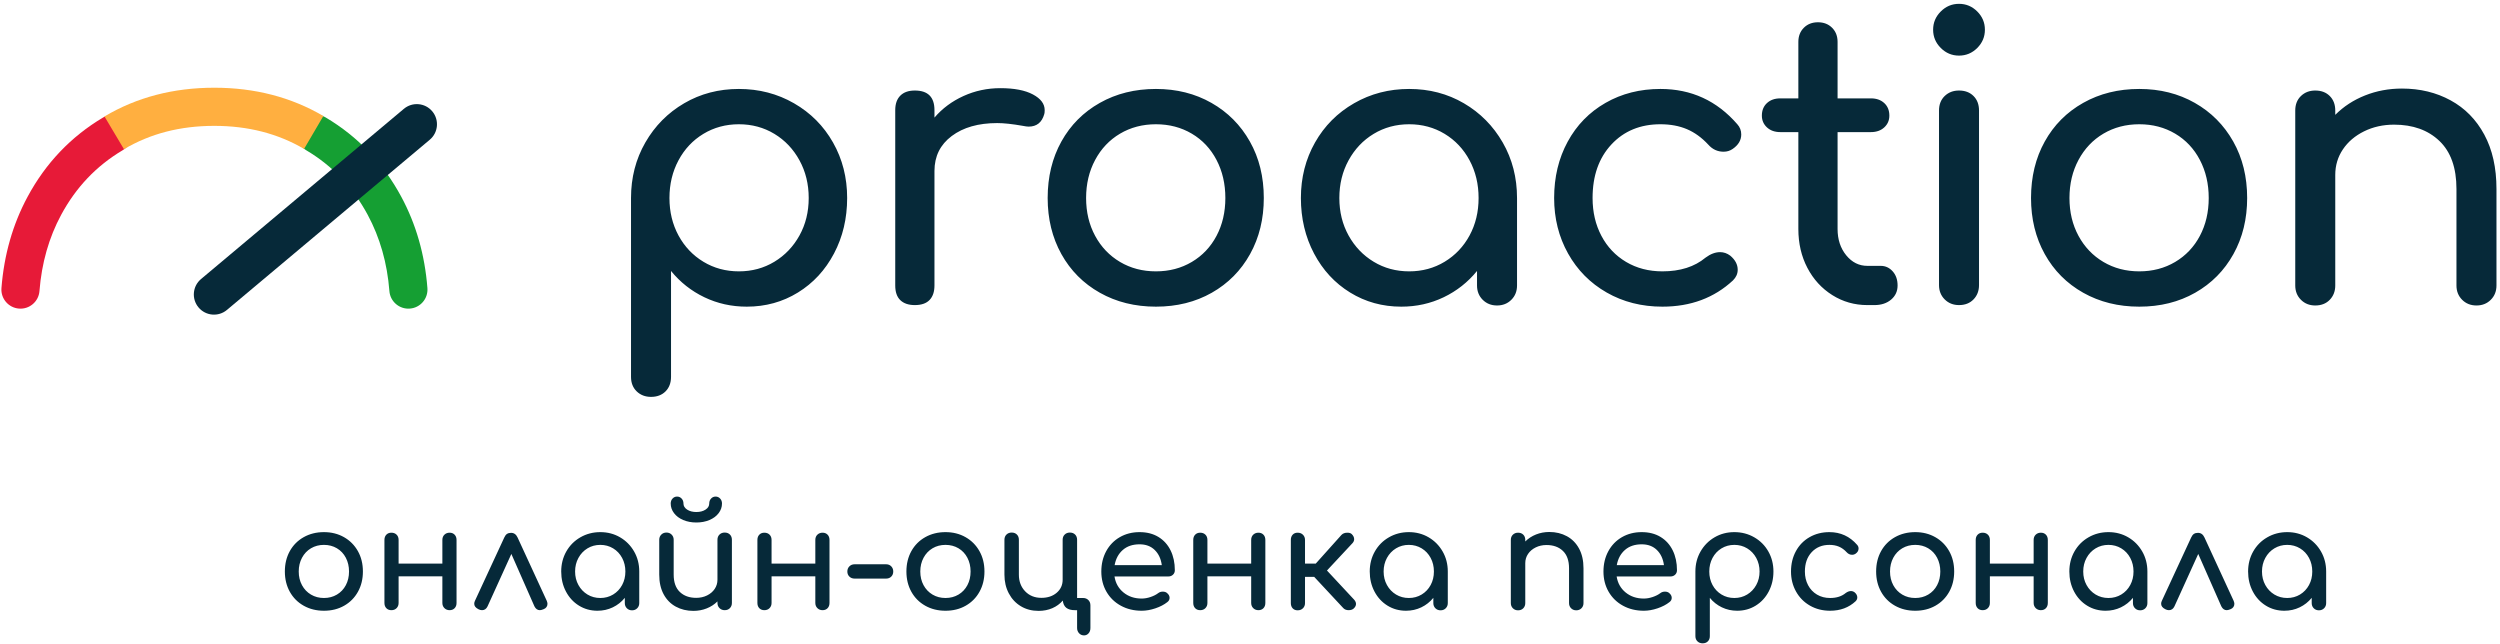 <?xml version="1.0" encoding="UTF-8"?> <svg xmlns="http://www.w3.org/2000/svg" width="229" height="59" viewBox="0 0 229 59"> <g fill="none" fill-rule="evenodd"> <path fill="#062939" d="M29.674,48.743 C30.357,48.743 30.969,48.897 31.51,49.204 C32.051,49.511 32.474,49.937 32.782,50.482 C33.089,51.027 33.242,51.649 33.242,52.35 C33.242,53.042 33.091,53.661 32.788,54.206 C32.485,54.751 32.064,55.177 31.523,55.484 C30.982,55.791 30.366,55.944 29.674,55.944 C28.982,55.944 28.364,55.791 27.819,55.484 C27.274,55.177 26.85,54.751 26.547,54.206 C26.244,53.661 26.093,53.042 26.093,52.35 C26.093,51.649 26.244,51.027 26.547,50.482 C26.85,49.937 27.274,49.511 27.819,49.204 C28.364,48.897 28.982,48.743 29.674,48.743 Z M29.674,49.911 C29.233,49.911 28.837,50.015 28.487,50.222 C28.136,50.43 27.862,50.72 27.663,51.092 C27.464,51.464 27.364,51.883 27.364,52.35 C27.364,52.817 27.464,53.235 27.663,53.602 C27.862,53.97 28.136,54.257 28.487,54.465 C28.837,54.673 29.233,54.776 29.674,54.776 C30.115,54.776 30.511,54.673 30.861,54.465 C31.212,54.257 31.484,53.97 31.679,53.602 C31.873,53.235 31.971,52.817 31.971,52.35 C31.971,51.883 31.873,51.464 31.679,51.092 C31.484,50.72 31.212,50.43 30.861,50.222 C30.511,50.015 30.115,49.911 29.674,49.911 Z M41.183,48.795 C41.373,48.795 41.527,48.856 41.643,48.977 C41.76,49.098 41.819,49.258 41.819,49.457 L41.819,55.231 C41.819,55.43 41.76,55.59 41.643,55.711 C41.527,55.832 41.373,55.892 41.183,55.892 C40.993,55.892 40.835,55.83 40.709,55.704 C40.584,55.579 40.521,55.421 40.521,55.231 L40.521,52.791 L36.512,52.791 L36.512,55.231 C36.512,55.421 36.451,55.579 36.33,55.704 C36.209,55.83 36.049,55.892 35.85,55.892 C35.66,55.892 35.506,55.832 35.389,55.711 C35.273,55.59 35.214,55.43 35.214,55.231 L35.214,49.457 C35.214,49.258 35.273,49.098 35.389,48.977 C35.506,48.856 35.66,48.795 35.85,48.795 C36.049,48.795 36.209,48.856 36.33,48.977 C36.451,49.098 36.512,49.258 36.512,49.457 L36.512,51.624 L40.521,51.624 L40.521,49.457 C40.521,49.258 40.584,49.098 40.709,48.977 C40.835,48.856 40.993,48.795 41.183,48.795 Z M50.084,55.036 C50.127,55.148 50.149,55.239 50.149,55.308 C50.149,55.421 50.118,55.52 50.058,55.607 C49.997,55.693 49.911,55.758 49.798,55.801 C49.651,55.862 49.534,55.892 49.448,55.892 C49.24,55.892 49.076,55.776 48.955,55.542 L46.84,50.741 L44.66,55.542 C44.548,55.776 44.379,55.892 44.154,55.892 C44.042,55.892 43.929,55.862 43.817,55.801 C43.566,55.672 43.44,55.507 43.44,55.308 C43.44,55.213 43.462,55.122 43.505,55.036 L46.191,49.236 C46.26,49.08 46.345,48.97 46.444,48.905 C46.544,48.84 46.667,48.808 46.814,48.808 C47.082,48.808 47.281,48.951 47.411,49.236 L50.084,55.036 Z M54.988,48.743 C55.654,48.743 56.258,48.901 56.798,49.217 C57.339,49.532 57.767,49.965 58.083,50.514 C58.399,51.063 58.556,51.675 58.556,52.35 L58.556,55.244 C58.556,55.434 58.494,55.592 58.368,55.717 C58.243,55.843 58.085,55.905 57.895,55.905 C57.704,55.905 57.546,55.843 57.421,55.717 C57.296,55.592 57.233,55.434 57.233,55.244 L57.233,54.763 C56.93,55.135 56.563,55.425 56.13,55.633 C55.698,55.84 55.23,55.944 54.729,55.944 C54.106,55.944 53.542,55.789 53.035,55.477 C52.529,55.166 52.132,54.735 51.842,54.186 C51.552,53.637 51.407,53.025 51.407,52.35 C51.407,51.675 51.563,51.063 51.874,50.514 C52.186,49.965 52.616,49.532 53.165,49.217 C53.715,48.901 54.322,48.743 54.988,48.743 Z M54.988,54.776 C55.421,54.776 55.812,54.67 56.162,54.459 C56.513,54.247 56.787,53.957 56.986,53.589 C57.185,53.222 57.285,52.809 57.285,52.35 C57.285,51.892 57.185,51.476 56.986,51.105 C56.787,50.733 56.513,50.441 56.162,50.229 C55.812,50.017 55.421,49.911 54.988,49.911 C54.556,49.911 54.164,50.017 53.814,50.229 C53.464,50.441 53.187,50.733 52.984,51.105 C52.78,51.476 52.679,51.892 52.679,52.35 C52.679,52.809 52.78,53.222 52.984,53.589 C53.187,53.957 53.464,54.247 53.814,54.459 C54.164,54.67 54.556,54.776 54.988,54.776 Z M66.38,48.782 C66.579,48.782 66.739,48.843 66.86,48.964 C66.981,49.085 67.042,49.245 67.042,49.444 L67.042,55.231 C67.042,55.421 66.981,55.579 66.86,55.704 C66.739,55.83 66.579,55.892 66.38,55.892 C66.19,55.892 66.032,55.83 65.907,55.704 C65.781,55.579 65.719,55.421 65.719,55.231 L65.719,55.088 C65.442,55.365 65.113,55.579 64.732,55.73 C64.352,55.881 63.945,55.957 63.513,55.957 C62.916,55.957 62.38,55.827 61.904,55.568 C61.428,55.308 61.056,54.93 60.788,54.433 C60.52,53.935 60.386,53.336 60.386,52.636 L60.386,49.444 C60.386,49.253 60.449,49.096 60.574,48.97 C60.699,48.845 60.857,48.782 61.048,48.782 C61.238,48.782 61.396,48.845 61.521,48.97 C61.647,49.096 61.709,49.253 61.709,49.444 L61.709,52.636 C61.709,53.336 61.897,53.866 62.274,54.225 C62.65,54.584 63.15,54.763 63.772,54.763 C64.136,54.763 64.466,54.69 64.765,54.543 C65.063,54.396 65.297,54.197 65.466,53.946 C65.634,53.695 65.719,53.414 65.719,53.103 L65.719,49.444 C65.719,49.245 65.781,49.085 65.907,48.964 C66.032,48.843 66.19,48.782 66.38,48.782 Z M62.021,45.486 C62.185,45.486 62.323,45.547 62.436,45.668 C62.548,45.789 62.605,45.94 62.605,46.122 C62.605,46.347 62.717,46.533 62.942,46.68 C63.167,46.827 63.448,46.901 63.785,46.901 C64.123,46.901 64.404,46.827 64.629,46.68 C64.854,46.533 64.966,46.347 64.966,46.122 C64.966,45.94 65.022,45.789 65.135,45.668 C65.247,45.547 65.386,45.486 65.55,45.486 C65.714,45.486 65.853,45.547 65.965,45.668 C66.078,45.789 66.134,45.94 66.134,46.122 C66.134,46.442 66.032,46.736 65.829,47.004 C65.626,47.273 65.344,47.482 64.985,47.634 C64.626,47.785 64.226,47.861 63.785,47.861 C63.344,47.861 62.944,47.785 62.585,47.634 C62.226,47.482 61.945,47.273 61.742,47.004 C61.538,46.736 61.437,46.442 61.437,46.122 C61.437,45.94 61.493,45.789 61.605,45.668 C61.718,45.547 61.856,45.486 62.021,45.486 Z M75.346,48.795 C75.536,48.795 75.69,48.856 75.807,48.977 C75.923,49.098 75.982,49.258 75.982,49.457 L75.982,55.231 C75.982,55.43 75.923,55.59 75.807,55.711 C75.69,55.832 75.536,55.892 75.346,55.892 C75.156,55.892 74.998,55.83 74.872,55.704 C74.747,55.579 74.684,55.421 74.684,55.231 L74.684,52.791 L70.675,52.791 L70.675,55.231 C70.675,55.421 70.614,55.579 70.493,55.704 C70.372,55.83 70.212,55.892 70.013,55.892 C69.823,55.892 69.669,55.832 69.553,55.711 C69.436,55.59 69.378,55.43 69.378,55.231 L69.378,49.457 C69.378,49.258 69.436,49.098 69.553,48.977 C69.669,48.856 69.823,48.795 70.013,48.795 C70.212,48.795 70.372,48.856 70.493,48.977 C70.614,49.098 70.675,49.258 70.675,49.457 L70.675,51.624 L74.684,51.624 L74.684,49.457 C74.684,49.258 74.747,49.098 74.872,48.977 C74.998,48.856 75.156,48.795 75.346,48.795 Z M81.172,51.688 C81.362,51.688 81.518,51.751 81.639,51.877 C81.76,52.002 81.821,52.16 81.821,52.35 C81.821,52.54 81.76,52.696 81.639,52.817 C81.518,52.938 81.362,52.999 81.172,52.999 L78.278,52.999 C78.088,52.999 77.93,52.938 77.805,52.817 C77.679,52.696 77.617,52.54 77.617,52.35 C77.617,52.16 77.679,52.002 77.805,51.877 C77.93,51.751 78.088,51.688 78.278,51.688 L81.172,51.688 Z M86.608,48.743 C87.292,48.743 87.904,48.897 88.444,49.204 C88.985,49.511 89.409,49.937 89.716,50.482 C90.023,51.027 90.176,51.649 90.176,52.35 C90.176,53.042 90.025,53.661 89.722,54.206 C89.42,54.751 88.998,55.177 88.457,55.484 C87.917,55.791 87.3,55.944 86.608,55.944 C85.916,55.944 85.298,55.791 84.753,55.484 C84.208,55.177 83.784,54.751 83.481,54.206 C83.179,53.661 83.027,53.042 83.027,52.35 C83.027,51.649 83.179,51.027 83.481,50.482 C83.784,49.937 84.208,49.511 84.753,49.204 C85.298,48.897 85.916,48.743 86.608,48.743 Z M86.608,49.911 C86.167,49.911 85.771,50.015 85.421,50.222 C85.071,50.43 84.796,50.72 84.597,51.092 C84.398,51.464 84.299,51.883 84.299,52.35 C84.299,52.817 84.398,53.235 84.597,53.602 C84.796,53.97 85.071,54.257 85.421,54.465 C85.771,54.673 86.167,54.776 86.608,54.776 C87.049,54.776 87.445,54.673 87.796,54.465 C88.146,54.257 88.418,53.97 88.613,53.602 C88.808,53.235 88.905,52.817 88.905,52.35 C88.905,51.883 88.808,51.464 88.613,51.092 C88.418,50.72 88.146,50.43 87.796,50.222 C87.445,50.015 87.049,49.911 86.608,49.911 Z M99.207,54.776 C99.406,54.776 99.568,54.839 99.694,54.965 C99.819,55.09 99.882,55.252 99.882,55.451 L99.882,57.527 C99.882,57.726 99.826,57.888 99.713,58.014 C99.601,58.139 99.462,58.202 99.298,58.202 C99.116,58.202 98.965,58.137 98.844,58.007 C98.723,57.877 98.662,57.717 98.662,57.527 L98.662,55.892 L98.467,55.892 C98.121,55.892 97.858,55.821 97.676,55.678 C97.494,55.535 97.386,55.313 97.352,55.01 C97.092,55.313 96.772,55.546 96.391,55.711 C96.011,55.875 95.591,55.957 95.133,55.957 C94.527,55.957 93.989,55.817 93.517,55.535 C93.046,55.254 92.676,54.861 92.408,54.355 C92.14,53.849 92.006,53.276 92.006,52.636 L92.006,49.444 C92.006,49.245 92.069,49.085 92.194,48.964 C92.319,48.843 92.477,48.782 92.668,48.782 C92.867,48.782 93.027,48.843 93.148,48.964 C93.269,49.085 93.329,49.245 93.329,49.444 L93.329,52.636 C93.329,53.258 93.522,53.769 93.907,54.167 C94.292,54.565 94.787,54.763 95.392,54.763 C95.963,54.763 96.43,54.608 96.794,54.296 C97.157,53.985 97.339,53.587 97.339,53.103 L97.339,49.444 C97.339,49.245 97.401,49.085 97.527,48.964 C97.652,48.843 97.81,48.782 98,48.782 C98.199,48.782 98.359,48.843 98.48,48.964 C98.602,49.085 98.662,49.245 98.662,49.444 L98.662,54.776 L99.207,54.776 Z M107.615,52.233 C107.615,52.398 107.559,52.534 107.446,52.642 C107.334,52.75 107.191,52.804 107.018,52.804 L102.087,52.804 C102.183,53.41 102.457,53.898 102.911,54.27 C103.366,54.642 103.921,54.828 104.579,54.828 C104.838,54.828 105.108,54.781 105.39,54.686 C105.671,54.59 105.902,54.474 106.084,54.335 C106.205,54.24 106.348,54.193 106.512,54.193 C106.676,54.193 106.806,54.236 106.901,54.322 C107.057,54.452 107.135,54.599 107.135,54.763 C107.135,54.919 107.066,55.049 106.927,55.153 C106.633,55.386 106.268,55.577 105.831,55.724 C105.394,55.871 104.977,55.944 104.579,55.944 C103.869,55.944 103.234,55.791 102.671,55.484 C102.109,55.177 101.67,54.751 101.354,54.206 C101.039,53.661 100.881,53.042 100.881,52.35 C100.881,51.658 101.03,51.037 101.328,50.488 C101.627,49.939 102.042,49.511 102.574,49.204 C103.106,48.897 103.709,48.743 104.384,48.743 C105.05,48.743 105.625,48.89 106.11,49.184 C106.594,49.478 106.966,49.889 107.226,50.417 C107.485,50.945 107.615,51.55 107.615,52.233 Z M104.384,49.859 C103.753,49.859 103.24,50.032 102.847,50.378 C102.453,50.724 102.204,51.187 102.1,51.766 L106.421,51.766 C106.343,51.187 106.127,50.724 105.772,50.378 C105.418,50.032 104.955,49.859 104.384,49.859 Z M115.27,48.795 C115.46,48.795 115.614,48.856 115.731,48.977 C115.847,49.098 115.906,49.258 115.906,49.457 L115.906,55.231 C115.906,55.43 115.847,55.59 115.731,55.711 C115.614,55.832 115.46,55.892 115.27,55.892 C115.08,55.892 114.922,55.83 114.796,55.704 C114.671,55.579 114.608,55.421 114.608,55.231 L114.608,52.791 L110.599,52.791 L110.599,55.231 C110.599,55.421 110.539,55.579 110.417,55.704 C110.296,55.83 110.136,55.892 109.937,55.892 C109.747,55.892 109.594,55.832 109.477,55.711 C109.36,55.59 109.302,55.43 109.302,55.231 L109.302,49.457 C109.302,49.258 109.36,49.098 109.477,48.977 C109.594,48.856 109.747,48.795 109.937,48.795 C110.136,48.795 110.296,48.856 110.417,48.977 C110.539,49.098 110.599,49.258 110.599,49.457 L110.599,51.624 L114.608,51.624 L114.608,49.457 C114.608,49.258 114.671,49.098 114.796,48.977 C114.922,48.856 115.08,48.795 115.27,48.795 Z M124.041,54.932 C124.154,55.062 124.21,55.192 124.21,55.321 C124.21,55.468 124.141,55.607 124.002,55.737 C123.89,55.84 123.734,55.892 123.535,55.892 C123.336,55.892 123.176,55.832 123.055,55.711 L120.382,52.843 L119.539,52.843 L119.539,55.244 C119.539,55.434 119.476,55.592 119.351,55.717 C119.225,55.843 119.063,55.905 118.864,55.905 C118.674,55.905 118.522,55.845 118.41,55.724 C118.298,55.603 118.241,55.443 118.241,55.244 L118.241,49.457 C118.241,49.258 118.298,49.098 118.41,48.977 C118.522,48.856 118.674,48.795 118.864,48.795 C119.063,48.795 119.225,48.858 119.351,48.983 C119.476,49.109 119.539,49.266 119.539,49.457 L119.539,51.624 L120.525,51.624 L122.873,49.003 C123.003,48.864 123.185,48.795 123.418,48.795 C123.6,48.795 123.734,48.838 123.821,48.925 C123.968,49.072 124.041,49.227 124.041,49.392 C124.041,49.513 123.994,49.63 123.898,49.742 L121.55,52.259 L124.041,54.932 Z M129.05,48.743 C129.716,48.743 130.319,48.901 130.86,49.217 C131.4,49.532 131.828,49.965 132.144,50.514 C132.46,51.063 132.618,51.675 132.618,52.35 L132.618,55.244 C132.618,55.434 132.555,55.592 132.43,55.717 C132.304,55.843 132.146,55.905 131.956,55.905 C131.766,55.905 131.608,55.843 131.482,55.717 C131.357,55.592 131.294,55.434 131.294,55.244 L131.294,54.763 C130.991,55.135 130.624,55.425 130.191,55.633 C129.759,55.84 129.292,55.944 128.79,55.944 C128.167,55.944 127.603,55.789 127.097,55.477 C126.591,55.166 126.193,54.735 125.903,54.186 C125.613,53.637 125.468,53.025 125.468,52.35 C125.468,51.675 125.624,51.063 125.936,50.514 C126.247,49.965 126.677,49.532 127.227,49.217 C127.776,48.901 128.383,48.743 129.05,48.743 Z M129.05,54.776 C129.482,54.776 129.873,54.67 130.224,54.459 C130.574,54.247 130.849,53.957 131.048,53.589 C131.247,53.222 131.346,52.809 131.346,52.35 C131.346,51.892 131.247,51.476 131.048,51.105 C130.849,50.733 130.574,50.441 130.224,50.229 C129.873,50.017 129.482,49.911 129.05,49.911 C128.617,49.911 128.226,50.017 127.875,50.229 C127.525,50.441 127.248,50.733 127.045,51.105 C126.842,51.476 126.74,51.892 126.74,52.35 C126.74,52.809 126.842,53.222 127.045,53.589 C127.248,53.957 127.525,54.247 127.875,54.459 C128.226,54.67 128.617,54.776 129.05,54.776 Z M141.921,48.73 C142.518,48.73 143.054,48.86 143.53,49.119 C144.005,49.379 144.377,49.757 144.645,50.255 C144.914,50.752 145.048,51.351 145.048,52.052 L145.048,55.244 C145.048,55.434 144.985,55.592 144.86,55.717 C144.734,55.843 144.576,55.905 144.386,55.905 C144.196,55.905 144.038,55.843 143.912,55.717 C143.787,55.592 143.724,55.434 143.724,55.244 L143.724,52.052 C143.724,51.351 143.536,50.821 143.16,50.462 C142.784,50.103 142.284,49.924 141.661,49.924 C141.298,49.924 140.967,49.997 140.669,50.144 C140.37,50.291 140.137,50.49 139.968,50.741 C139.799,50.992 139.715,51.273 139.715,51.585 L139.715,55.244 C139.715,55.434 139.654,55.592 139.533,55.717 C139.412,55.843 139.252,55.905 139.053,55.905 C138.863,55.905 138.705,55.843 138.58,55.717 C138.454,55.592 138.392,55.434 138.392,55.244 L138.392,49.457 C138.392,49.258 138.454,49.098 138.58,48.977 C138.705,48.856 138.863,48.795 139.053,48.795 C139.252,48.795 139.412,48.856 139.533,48.977 C139.654,49.098 139.715,49.258 139.715,49.457 L139.715,49.599 C139.992,49.323 140.32,49.109 140.701,48.957 C141.082,48.806 141.488,48.73 141.921,48.73 Z M153.611,52.233 C153.611,52.398 153.555,52.534 153.443,52.642 C153.33,52.75 153.187,52.804 153.014,52.804 L148.084,52.804 C148.179,53.41 148.454,53.898 148.908,54.27 C149.362,54.642 149.918,54.828 150.575,54.828 C150.835,54.828 151.105,54.781 151.386,54.686 C151.667,54.59 151.899,54.474 152.08,54.335 C152.201,54.24 152.344,54.193 152.508,54.193 C152.673,54.193 152.802,54.236 152.898,54.322 C153.053,54.452 153.131,54.599 153.131,54.763 C153.131,54.919 153.062,55.049 152.924,55.153 C152.629,55.386 152.264,55.577 151.827,55.724 C151.39,55.871 150.973,55.944 150.575,55.944 C149.866,55.944 149.23,55.791 148.668,55.484 C148.105,55.177 147.667,54.751 147.351,54.206 C147.035,53.661 146.877,53.042 146.877,52.35 C146.877,51.658 147.026,51.037 147.325,50.488 C147.623,49.939 148.038,49.511 148.57,49.204 C149.102,48.897 149.706,48.743 150.38,48.743 C151.046,48.743 151.622,48.89 152.106,49.184 C152.591,49.478 152.962,49.889 153.222,50.417 C153.481,50.945 153.611,51.55 153.611,52.233 Z M150.38,49.859 C149.749,49.859 149.236,50.032 148.843,50.378 C148.449,50.724 148.201,51.187 148.097,51.766 L152.418,51.766 C152.34,51.187 152.123,50.724 151.769,50.378 C151.414,50.032 150.951,49.859 150.38,49.859 Z M158.866,48.743 C159.532,48.743 160.14,48.901 160.689,49.217 C161.238,49.532 161.669,49.965 161.98,50.514 C162.291,51.063 162.447,51.675 162.447,52.35 C162.447,53.025 162.302,53.637 162.013,54.186 C161.723,54.735 161.325,55.166 160.819,55.477 C160.313,55.789 159.748,55.944 159.126,55.944 C158.624,55.944 158.157,55.84 157.724,55.633 C157.292,55.425 156.924,55.135 156.621,54.763 L156.621,58.267 C156.621,58.466 156.561,58.626 156.44,58.747 C156.319,58.868 156.159,58.928 155.96,58.928 C155.769,58.928 155.612,58.868 155.486,58.747 C155.361,58.626 155.298,58.466 155.298,58.267 L155.298,52.35 C155.298,51.675 155.456,51.063 155.772,50.514 C156.087,49.965 156.515,49.532 157.056,49.217 C157.597,48.901 158.2,48.743 158.866,48.743 Z M158.866,54.776 C159.299,54.776 159.69,54.67 160.04,54.459 C160.391,54.247 160.667,53.957 160.871,53.589 C161.074,53.222 161.176,52.809 161.176,52.35 C161.176,51.892 161.074,51.476 160.871,51.105 C160.667,50.733 160.391,50.441 160.04,50.229 C159.69,50.017 159.299,49.911 158.866,49.911 C158.434,49.911 158.042,50.017 157.692,50.229 C157.342,50.441 157.067,50.733 156.868,51.105 C156.669,51.476 156.57,51.892 156.57,52.35 C156.57,52.809 156.669,53.222 156.868,53.589 C157.067,53.957 157.342,54.247 157.692,54.459 C158.042,54.67 158.434,54.776 158.866,54.776 Z M167.572,48.743 C168.593,48.743 169.441,49.132 170.115,49.911 C170.202,50.006 170.245,50.118 170.245,50.248 C170.245,50.438 170.15,50.599 169.96,50.728 C169.873,50.789 169.774,50.819 169.661,50.819 C169.462,50.819 169.294,50.741 169.155,50.586 C168.939,50.352 168.703,50.181 168.448,50.073 C168.193,49.965 167.901,49.911 167.572,49.911 C166.906,49.911 166.366,50.134 165.95,50.579 C165.535,51.025 165.328,51.615 165.328,52.35 C165.328,52.817 165.425,53.235 165.62,53.602 C165.814,53.97 166.087,54.257 166.437,54.465 C166.787,54.673 167.187,54.776 167.637,54.776 C168.225,54.776 168.701,54.625 169.064,54.322 C169.229,54.201 169.389,54.141 169.545,54.141 C169.666,54.141 169.778,54.18 169.882,54.257 C170.046,54.396 170.128,54.552 170.128,54.725 C170.128,54.854 170.076,54.971 169.973,55.075 C169.35,55.654 168.571,55.944 167.637,55.944 C166.954,55.944 166.34,55.789 165.795,55.477 C165.25,55.166 164.824,54.735 164.517,54.186 C164.21,53.637 164.056,53.025 164.056,52.35 C164.056,51.658 164.205,51.037 164.504,50.488 C164.802,49.939 165.22,49.511 165.756,49.204 C166.292,48.897 166.898,48.743 167.572,48.743 Z M175.435,48.743 C176.119,48.743 176.73,48.897 177.271,49.204 C177.812,49.511 178.236,49.937 178.543,50.482 C178.85,51.027 179.003,51.649 179.003,52.35 C179.003,53.042 178.852,53.661 178.549,54.206 C178.246,54.751 177.825,55.177 177.284,55.484 C176.743,55.791 176.127,55.944 175.435,55.944 C174.743,55.944 174.125,55.791 173.58,55.484 C173.035,55.177 172.611,54.751 172.308,54.206 C172.005,53.661 171.854,53.042 171.854,52.35 C171.854,51.649 172.005,51.027 172.308,50.482 C172.611,49.937 173.035,49.511 173.58,49.204 C174.125,48.897 174.743,48.743 175.435,48.743 Z M175.435,49.911 C174.994,49.911 174.598,50.015 174.248,50.222 C173.898,50.43 173.623,50.72 173.424,51.092 C173.225,51.464 173.126,51.883 173.126,52.35 C173.126,52.817 173.225,53.235 173.424,53.602 C173.623,53.97 173.898,54.257 174.248,54.465 C174.598,54.673 174.994,54.776 175.435,54.776 C175.876,54.776 176.272,54.673 176.622,54.465 C176.973,54.257 177.245,53.97 177.44,53.602 C177.634,53.235 177.732,52.817 177.732,52.35 C177.732,51.883 177.634,51.464 177.44,51.092 C177.245,50.72 176.973,50.43 176.622,50.222 C176.272,50.015 175.876,49.911 175.435,49.911 Z M186.944,48.795 C187.134,48.795 187.288,48.856 187.405,48.977 C187.521,49.098 187.58,49.258 187.58,49.457 L187.58,55.231 C187.58,55.43 187.521,55.59 187.405,55.711 C187.288,55.832 187.134,55.892 186.944,55.892 C186.754,55.892 186.596,55.83 186.47,55.704 C186.345,55.579 186.282,55.421 186.282,55.231 L186.282,52.791 L182.273,52.791 L182.273,55.231 C182.273,55.421 182.212,55.579 182.091,55.704 C181.97,55.83 181.81,55.892 181.611,55.892 C181.421,55.892 181.267,55.832 181.151,55.711 C181.034,55.59 180.975,55.43 180.975,55.231 L180.975,49.457 C180.975,49.258 181.034,49.098 181.151,48.977 C181.267,48.856 181.421,48.795 181.611,48.795 C181.81,48.795 181.97,48.856 182.091,48.977 C182.212,49.098 182.273,49.258 182.273,49.457 L182.273,51.624 L186.282,51.624 L186.282,49.457 C186.282,49.258 186.345,49.098 186.47,48.977 C186.596,48.856 186.754,48.795 186.944,48.795 Z M193.133,48.743 C193.799,48.743 194.402,48.901 194.943,49.217 C195.484,49.532 195.912,49.965 196.228,50.514 C196.543,51.063 196.701,51.675 196.701,52.35 L196.701,55.244 C196.701,55.434 196.638,55.592 196.513,55.717 C196.388,55.843 196.23,55.905 196.039,55.905 C195.849,55.905 195.691,55.843 195.566,55.717 C195.44,55.592 195.378,55.434 195.378,55.244 L195.378,54.763 C195.075,55.135 194.707,55.425 194.275,55.633 C193.842,55.84 193.375,55.944 192.874,55.944 C192.251,55.944 191.686,55.789 191.18,55.477 C190.674,55.166 190.276,54.735 189.987,54.186 C189.697,53.637 189.552,53.025 189.552,52.35 C189.552,51.675 189.708,51.063 190.019,50.514 C190.33,49.965 190.761,49.532 191.31,49.217 C191.859,48.901 192.467,48.743 193.133,48.743 Z M193.133,54.776 C193.566,54.776 193.957,54.67 194.307,54.459 C194.658,54.247 194.932,53.957 195.131,53.589 C195.33,53.222 195.43,52.809 195.43,52.35 C195.43,51.892 195.33,51.476 195.131,51.105 C194.932,50.733 194.658,50.441 194.307,50.229 C193.957,50.017 193.566,49.911 193.133,49.911 C192.701,49.911 192.309,50.017 191.959,50.229 C191.608,50.441 191.332,50.733 191.128,51.105 C190.925,51.476 190.824,51.892 190.824,52.35 C190.824,52.809 190.925,53.222 191.128,53.589 C191.332,53.957 191.608,54.247 191.959,54.459 C192.309,54.67 192.701,54.776 193.133,54.776 Z M204.603,55.036 C204.646,55.148 204.668,55.239 204.668,55.308 C204.668,55.421 204.638,55.52 204.577,55.607 C204.516,55.693 204.43,55.758 204.318,55.801 C204.17,55.862 204.054,55.892 203.967,55.892 C203.76,55.892 203.595,55.776 203.474,55.542 L201.359,50.741 L199.179,55.542 C199.067,55.776 198.898,55.892 198.673,55.892 C198.561,55.892 198.448,55.862 198.336,55.801 C198.085,55.672 197.96,55.507 197.96,55.308 C197.96,55.213 197.981,55.122 198.025,55.036 L200.71,49.236 C200.78,49.08 200.864,48.97 200.963,48.905 C201.063,48.84 201.186,48.808 201.333,48.808 C201.601,48.808 201.8,48.951 201.93,49.236 L204.603,55.036 Z M209.508,48.743 C210.174,48.743 210.777,48.901 211.318,49.217 C211.858,49.532 212.286,49.965 212.602,50.514 C212.918,51.063 213.076,51.675 213.076,52.35 L213.076,55.244 C213.076,55.434 213.013,55.592 212.887,55.717 C212.762,55.843 212.604,55.905 212.414,55.905 C212.224,55.905 212.066,55.843 211.94,55.717 C211.815,55.592 211.752,55.434 211.752,55.244 L211.752,54.763 C211.449,55.135 211.082,55.425 210.649,55.633 C210.217,55.84 209.75,55.944 209.248,55.944 C208.625,55.944 208.061,55.789 207.555,55.477 C207.049,55.166 206.651,54.735 206.361,54.186 C206.071,53.637 205.926,53.025 205.926,52.35 C205.926,51.675 206.082,51.063 206.394,50.514 C206.705,49.965 207.135,49.532 207.685,49.217 C208.234,48.901 208.841,48.743 209.508,48.743 Z M209.508,54.776 C209.94,54.776 210.331,54.67 210.682,54.459 C211.032,54.247 211.307,53.957 211.506,53.589 C211.705,53.222 211.804,52.809 211.804,52.35 C211.804,51.892 211.705,51.476 211.506,51.105 C211.307,50.733 211.032,50.441 210.682,50.229 C210.331,50.017 209.94,49.911 209.508,49.911 C209.075,49.911 208.684,50.017 208.333,50.229 C207.983,50.441 207.706,50.733 207.503,51.105 C207.3,51.476 207.198,51.892 207.198,52.35 C207.198,52.809 207.3,53.222 207.503,53.589 C207.706,53.957 207.983,54.247 208.333,54.459 C208.684,54.67 209.075,54.776 209.508,54.776 Z"></path> <g fill-rule="nonzero" transform="translate(0 7.985)"> <path fill="#E71A38" d="M-1.161,8.92 C-2.123,8.846 -2.842,8.005 -2.767,7.044 C-2.692,6.082 -1.852,5.363 -0.89,5.438 C2.157,5.675 4.951,6.472 7.476,7.831 C10.554,9.487 12.983,11.8 14.736,14.748 C15.229,15.577 14.957,16.649 14.128,17.142 C13.299,17.635 12.227,17.363 11.734,16.534 C10.306,14.133 8.344,12.265 5.821,10.907 C3.732,9.783 1.41,9.121 -1.161,8.92 Z" transform="rotate(-90 6.105 11.41)"></path> <path fill="#159F33" d="M25.913,8.92 C24.951,8.846 24.232,8.005 24.307,7.044 C24.382,6.082 25.222,5.363 26.184,5.438 C29.231,5.675 32.025,6.472 34.55,7.831 C37.628,9.487 40.057,11.8 41.81,14.748 C42.303,15.577 42.031,16.649 41.202,17.142 C40.373,17.635 39.301,17.363 38.808,16.534 C37.38,14.133 35.418,12.265 32.895,10.907 C30.806,9.783 28.484,9.121 25.913,8.92 Z" transform="matrix(0 -1 -1 0 44.589 44.589)"></path> <path fill="#FFAF40" d="M16.778,-5.372 L19.78,-7.158 C21.536,-4.206 22.412,-0.841 22.412,2.903 C22.412,6.603 21.549,9.943 19.819,12.892 L16.806,11.125 C18.213,8.725 18.918,5.995 18.918,2.903 C18.918,-0.229 18.203,-2.976 16.778,-5.372 Z" transform="rotate(-90 19.595 2.867)"></path> </g> <path fill="#062939" d="M67.682,8.148 C69.526,8.148 71.209,8.585 72.73,9.46 C74.251,10.334 75.443,11.532 76.305,13.053 C77.168,14.574 77.599,16.269 77.599,18.137 C77.599,20.005 77.198,21.7 76.395,23.221 C75.593,24.742 74.491,25.934 73.09,26.796 C71.688,27.659 70.125,28.09 68.401,28.09 C67.011,28.09 65.718,27.802 64.52,27.228 C63.322,26.653 62.304,25.85 61.466,24.82 L61.466,34.521 C61.466,35.072 61.298,35.516 60.963,35.851 C60.628,36.186 60.184,36.354 59.634,36.354 C59.107,36.354 58.669,36.186 58.322,35.851 C57.975,35.516 57.801,35.072 57.801,34.521 L57.801,18.137 C57.801,16.269 58.238,14.574 59.113,13.053 C59.987,11.532 61.173,10.334 62.67,9.46 C64.167,8.585 65.838,8.148 67.682,8.148 Z M67.682,24.856 C68.88,24.856 69.964,24.563 70.934,23.976 C71.904,23.389 72.67,22.586 73.233,21.568 C73.796,20.55 74.078,19.407 74.078,18.137 C74.078,16.867 73.796,15.718 73.233,14.688 C72.67,13.658 71.904,12.849 70.934,12.262 C69.964,11.676 68.88,11.382 67.682,11.382 C66.484,11.382 65.4,11.676 64.43,12.262 C63.46,12.849 62.7,13.658 62.149,14.688 C61.598,15.718 61.322,16.867 61.322,18.137 C61.322,19.407 61.598,20.55 62.149,21.568 C62.7,22.586 63.46,23.389 64.43,23.976 C65.4,24.563 66.484,24.856 67.682,24.856 Z M91.633,8.076 C92.903,8.076 93.897,8.268 94.615,8.651 C95.334,9.035 95.693,9.514 95.693,10.089 C95.693,10.256 95.681,10.376 95.657,10.448 C95.442,11.214 94.963,11.598 94.22,11.598 C94.1,11.598 93.921,11.574 93.681,11.526 C92.723,11.358 91.944,11.274 91.346,11.274 C89.621,11.274 88.232,11.67 87.178,12.46 C86.124,13.25 85.597,14.316 85.597,15.658 L85.597,26.15 C85.597,26.725 85.447,27.168 85.148,27.479 C84.848,27.79 84.399,27.946 83.8,27.946 C83.225,27.946 82.782,27.796 82.471,27.497 C82.159,27.198 82.004,26.748 82.004,26.15 L82.004,10.089 C82.004,9.514 82.159,9.071 82.471,8.759 C82.782,8.448 83.225,8.292 83.8,8.292 C84.998,8.292 85.597,8.891 85.597,10.089 L85.597,10.771 C86.315,9.933 87.202,9.274 88.256,8.795 C89.31,8.316 90.435,8.076 91.633,8.076 Z M105.883,8.148 C107.775,8.148 109.47,8.573 110.967,9.424 C112.464,10.274 113.638,11.454 114.488,12.963 C115.339,14.472 115.764,16.197 115.764,18.137 C115.764,20.053 115.345,21.766 114.506,23.275 C113.668,24.784 112.5,25.964 111.003,26.814 C109.506,27.665 107.799,28.09 105.883,28.09 C103.966,28.09 102.254,27.665 100.745,26.814 C99.236,25.964 98.062,24.784 97.223,23.275 C96.385,21.766 95.966,20.053 95.966,18.137 C95.966,16.197 96.385,14.472 97.223,12.963 C98.062,11.454 99.236,10.274 100.745,9.424 C102.254,8.573 103.966,8.148 105.883,8.148 Z M105.883,11.382 C104.661,11.382 103.565,11.67 102.595,12.244 C101.625,12.819 100.864,13.622 100.314,14.652 C99.763,15.682 99.487,16.844 99.487,18.137 C99.487,19.431 99.763,20.586 100.314,21.604 C100.864,22.622 101.625,23.419 102.595,23.994 C103.565,24.569 104.661,24.856 105.883,24.856 C107.104,24.856 108.2,24.569 109.17,23.994 C110.141,23.419 110.895,22.622 111.434,21.604 C111.973,20.586 112.243,19.431 112.243,18.137 C112.243,16.844 111.973,15.682 111.434,14.652 C110.895,13.622 110.141,12.819 109.17,12.244 C108.2,11.67 107.104,11.382 105.883,11.382 Z M129.079,8.148 C130.924,8.148 132.594,8.585 134.092,9.46 C135.589,10.334 136.774,11.532 137.649,13.053 C138.523,14.574 138.96,16.269 138.96,18.137 L138.96,26.15 C138.96,26.677 138.787,27.114 138.439,27.461 C138.092,27.808 137.655,27.982 137.128,27.982 C136.601,27.982 136.164,27.808 135.816,27.461 C135.469,27.114 135.295,26.677 135.295,26.15 L135.295,24.82 C134.457,25.85 133.439,26.653 132.241,27.228 C131.043,27.802 129.75,28.09 128.361,28.09 C126.636,28.09 125.073,27.659 123.672,26.796 C122.27,25.934 121.169,24.742 120.366,23.221 C119.564,21.7 119.162,20.005 119.162,18.137 C119.162,16.269 119.594,14.574 120.456,13.053 C121.318,11.532 122.51,10.334 124.031,9.46 C125.552,8.585 127.235,8.148 129.079,8.148 Z M129.079,24.856 C130.277,24.856 131.361,24.563 132.331,23.976 C133.301,23.389 134.062,22.586 134.613,21.568 C135.164,20.55 135.439,19.407 135.439,18.137 C135.439,16.867 135.164,15.718 134.613,14.688 C134.062,13.658 133.301,12.849 132.331,12.262 C131.361,11.676 130.277,11.382 129.079,11.382 C127.882,11.382 126.798,11.676 125.828,12.262 C124.857,12.849 124.091,13.658 123.528,14.688 C122.965,15.718 122.684,16.867 122.684,18.137 C122.684,19.407 122.965,20.55 123.528,21.568 C124.091,22.586 124.857,23.389 125.828,23.976 C126.798,24.563 127.882,24.856 129.079,24.856 Z M152.096,8.148 C154.923,8.148 157.27,9.226 159.139,11.382 C159.378,11.646 159.498,11.957 159.498,12.316 C159.498,12.843 159.234,13.286 158.707,13.646 C158.468,13.813 158.192,13.897 157.881,13.897 C157.33,13.897 156.863,13.682 156.48,13.25 C155.881,12.604 155.228,12.131 154.521,11.831 C153.815,11.532 153.006,11.382 152.096,11.382 C150.252,11.382 148.755,11.999 147.605,13.233 C146.455,14.466 145.88,16.101 145.88,18.137 C145.88,19.431 146.15,20.586 146.689,21.604 C147.227,22.622 147.982,23.419 148.952,23.994 C149.922,24.569 151.03,24.856 152.276,24.856 C153.905,24.856 155.222,24.437 156.228,23.599 C156.683,23.263 157.126,23.096 157.558,23.096 C157.893,23.096 158.204,23.203 158.492,23.419 C158.947,23.802 159.174,24.233 159.174,24.712 C159.174,25.072 159.031,25.395 158.743,25.683 C157.019,27.287 154.863,28.09 152.276,28.09 C150.383,28.09 148.683,27.659 147.174,26.796 C145.664,25.934 144.485,24.742 143.634,23.221 C142.784,21.7 142.359,20.005 142.359,18.137 C142.359,16.221 142.772,14.502 143.598,12.981 C144.425,11.46 145.581,10.274 147.066,9.424 C148.551,8.573 150.228,8.148 152.096,8.148 Z M172.274,24.353 C172.706,24.353 173.071,24.521 173.37,24.856 C173.67,25.191 173.819,25.623 173.819,26.15 C173.819,26.677 173.622,27.108 173.227,27.443 C172.831,27.778 172.322,27.946 171.699,27.946 L171.053,27.946 C169.879,27.946 168.807,27.641 167.837,27.03 C166.867,26.419 166.106,25.587 165.555,24.533 C165.004,23.479 164.729,22.293 164.729,20.976 L164.729,12.101 L163.076,12.101 C162.573,12.101 162.166,11.957 161.854,11.67 C161.543,11.382 161.387,11.023 161.387,10.592 C161.387,10.113 161.543,9.729 161.854,9.442 C162.166,9.154 162.573,9.011 163.076,9.011 L164.729,9.011 L164.729,3.837 C164.729,3.31 164.897,2.878 165.232,2.543 C165.567,2.208 165.998,2.04 166.525,2.04 C167.052,2.04 167.484,2.208 167.819,2.543 C168.154,2.878 168.322,3.31 168.322,3.837 L168.322,9.011 L171.376,9.011 C171.879,9.011 172.286,9.154 172.598,9.442 C172.909,9.729 173.065,10.113 173.065,10.592 C173.065,11.023 172.909,11.382 172.598,11.67 C172.286,11.957 171.879,12.101 171.376,12.101 L168.322,12.101 L168.322,20.976 C168.322,21.934 168.585,22.736 169.112,23.383 C169.639,24.03 170.286,24.353 171.053,24.353 L172.274,24.353 Z M177.613,10.124 C177.613,9.574 177.787,9.13 178.134,8.795 C178.482,8.46 178.919,8.292 179.446,8.292 C179.997,8.292 180.44,8.46 180.775,8.795 C181.111,9.13 181.278,9.574 181.278,10.124 L181.278,26.114 C181.278,26.641 181.111,27.078 180.775,27.425 C180.44,27.772 179.997,27.946 179.446,27.946 C178.919,27.946 178.482,27.772 178.134,27.425 C177.787,27.078 177.613,26.641 177.613,26.114 L177.613,10.124 Z M179.446,0.351 C180.093,0.351 180.649,0.585 181.117,1.052 C181.584,1.519 181.817,2.076 181.817,2.723 C181.817,3.37 181.584,3.926 181.117,4.394 C180.649,4.861 180.093,5.094 179.446,5.094 C178.799,5.094 178.242,4.861 177.775,4.394 C177.308,3.926 177.074,3.37 177.074,2.723 C177.074,2.076 177.308,1.519 177.775,1.052 C178.242,0.585 178.799,0.351 179.446,0.351 Z M195.959,8.148 C197.851,8.148 199.546,8.573 201.043,9.424 C202.54,10.274 203.714,11.454 204.565,12.963 C205.415,14.472 205.84,16.197 205.84,18.137 C205.84,20.053 205.421,21.766 204.582,23.275 C203.744,24.784 202.576,25.964 201.079,26.814 C199.582,27.665 197.875,28.09 195.959,28.09 C194.043,28.09 192.33,27.665 190.821,26.814 C189.312,25.964 188.138,24.784 187.3,23.275 C186.461,21.766 186.042,20.053 186.042,18.137 C186.042,16.197 186.461,14.472 187.3,12.963 C188.138,11.454 189.312,10.274 190.821,9.424 C192.33,8.573 194.043,8.148 195.959,8.148 Z M195.959,11.382 C194.737,11.382 193.642,11.67 192.671,12.244 C191.701,12.819 190.941,13.622 190.39,14.652 C189.839,15.682 189.563,16.844 189.563,18.137 C189.563,19.431 189.839,20.586 190.39,21.604 C190.941,22.622 191.701,23.419 192.671,23.994 C193.642,24.569 194.737,24.856 195.959,24.856 C197.181,24.856 198.277,24.569 199.247,23.994 C200.217,23.419 200.971,22.622 201.51,21.604 C202.049,20.586 202.319,19.431 202.319,18.137 C202.319,16.844 202.049,15.682 201.51,14.652 C200.971,13.622 200.217,12.819 199.247,12.244 C198.277,11.67 197.181,11.382 195.959,11.382 Z M220.018,8.112 C221.671,8.112 223.156,8.472 224.473,9.19 C225.791,9.909 226.821,10.957 227.563,12.334 C228.306,13.712 228.677,15.37 228.677,17.311 L228.677,26.15 C228.677,26.677 228.504,27.114 228.156,27.461 C227.809,27.808 227.372,27.982 226.845,27.982 C226.318,27.982 225.881,27.808 225.533,27.461 C225.186,27.114 225.012,26.677 225.012,26.15 L225.012,17.311 C225.012,15.37 224.491,13.903 223.449,12.909 C222.407,11.915 221.024,11.418 219.299,11.418 C218.293,11.418 217.377,11.622 216.551,12.029 C215.724,12.436 215.077,12.987 214.61,13.682 C214.143,14.376 213.91,15.155 213.91,16.017 L213.91,26.15 C213.91,26.677 213.742,27.114 213.407,27.461 C213.071,27.808 212.628,27.982 212.077,27.982 C211.55,27.982 211.113,27.808 210.766,27.461 C210.418,27.114 210.245,26.677 210.245,26.15 L210.245,10.124 C210.245,9.574 210.418,9.13 210.766,8.795 C211.113,8.46 211.55,8.292 212.077,8.292 C212.628,8.292 213.071,8.46 213.407,8.795 C213.742,9.13 213.91,9.574 213.91,10.124 L213.91,10.52 C214.676,9.753 215.586,9.16 216.64,8.741 C217.694,8.322 218.82,8.112 220.018,8.112 Z"></path> <path fill="#062939" fill-rule="nonzero" d="M16.765,17.333 L41.018,17.333 C42.038,17.333 42.865,18.159 42.865,19.179 L42.865,19.179 C42.865,20.199 42.038,21.026 41.018,21.026 L16.765,21.026 C15.745,21.026 14.918,20.199 14.918,19.179 L14.918,19.179 C14.918,18.159 15.745,17.333 16.765,17.333 Z" transform="rotate(-40 28.891 19.18)"></path> </g> </svg> 